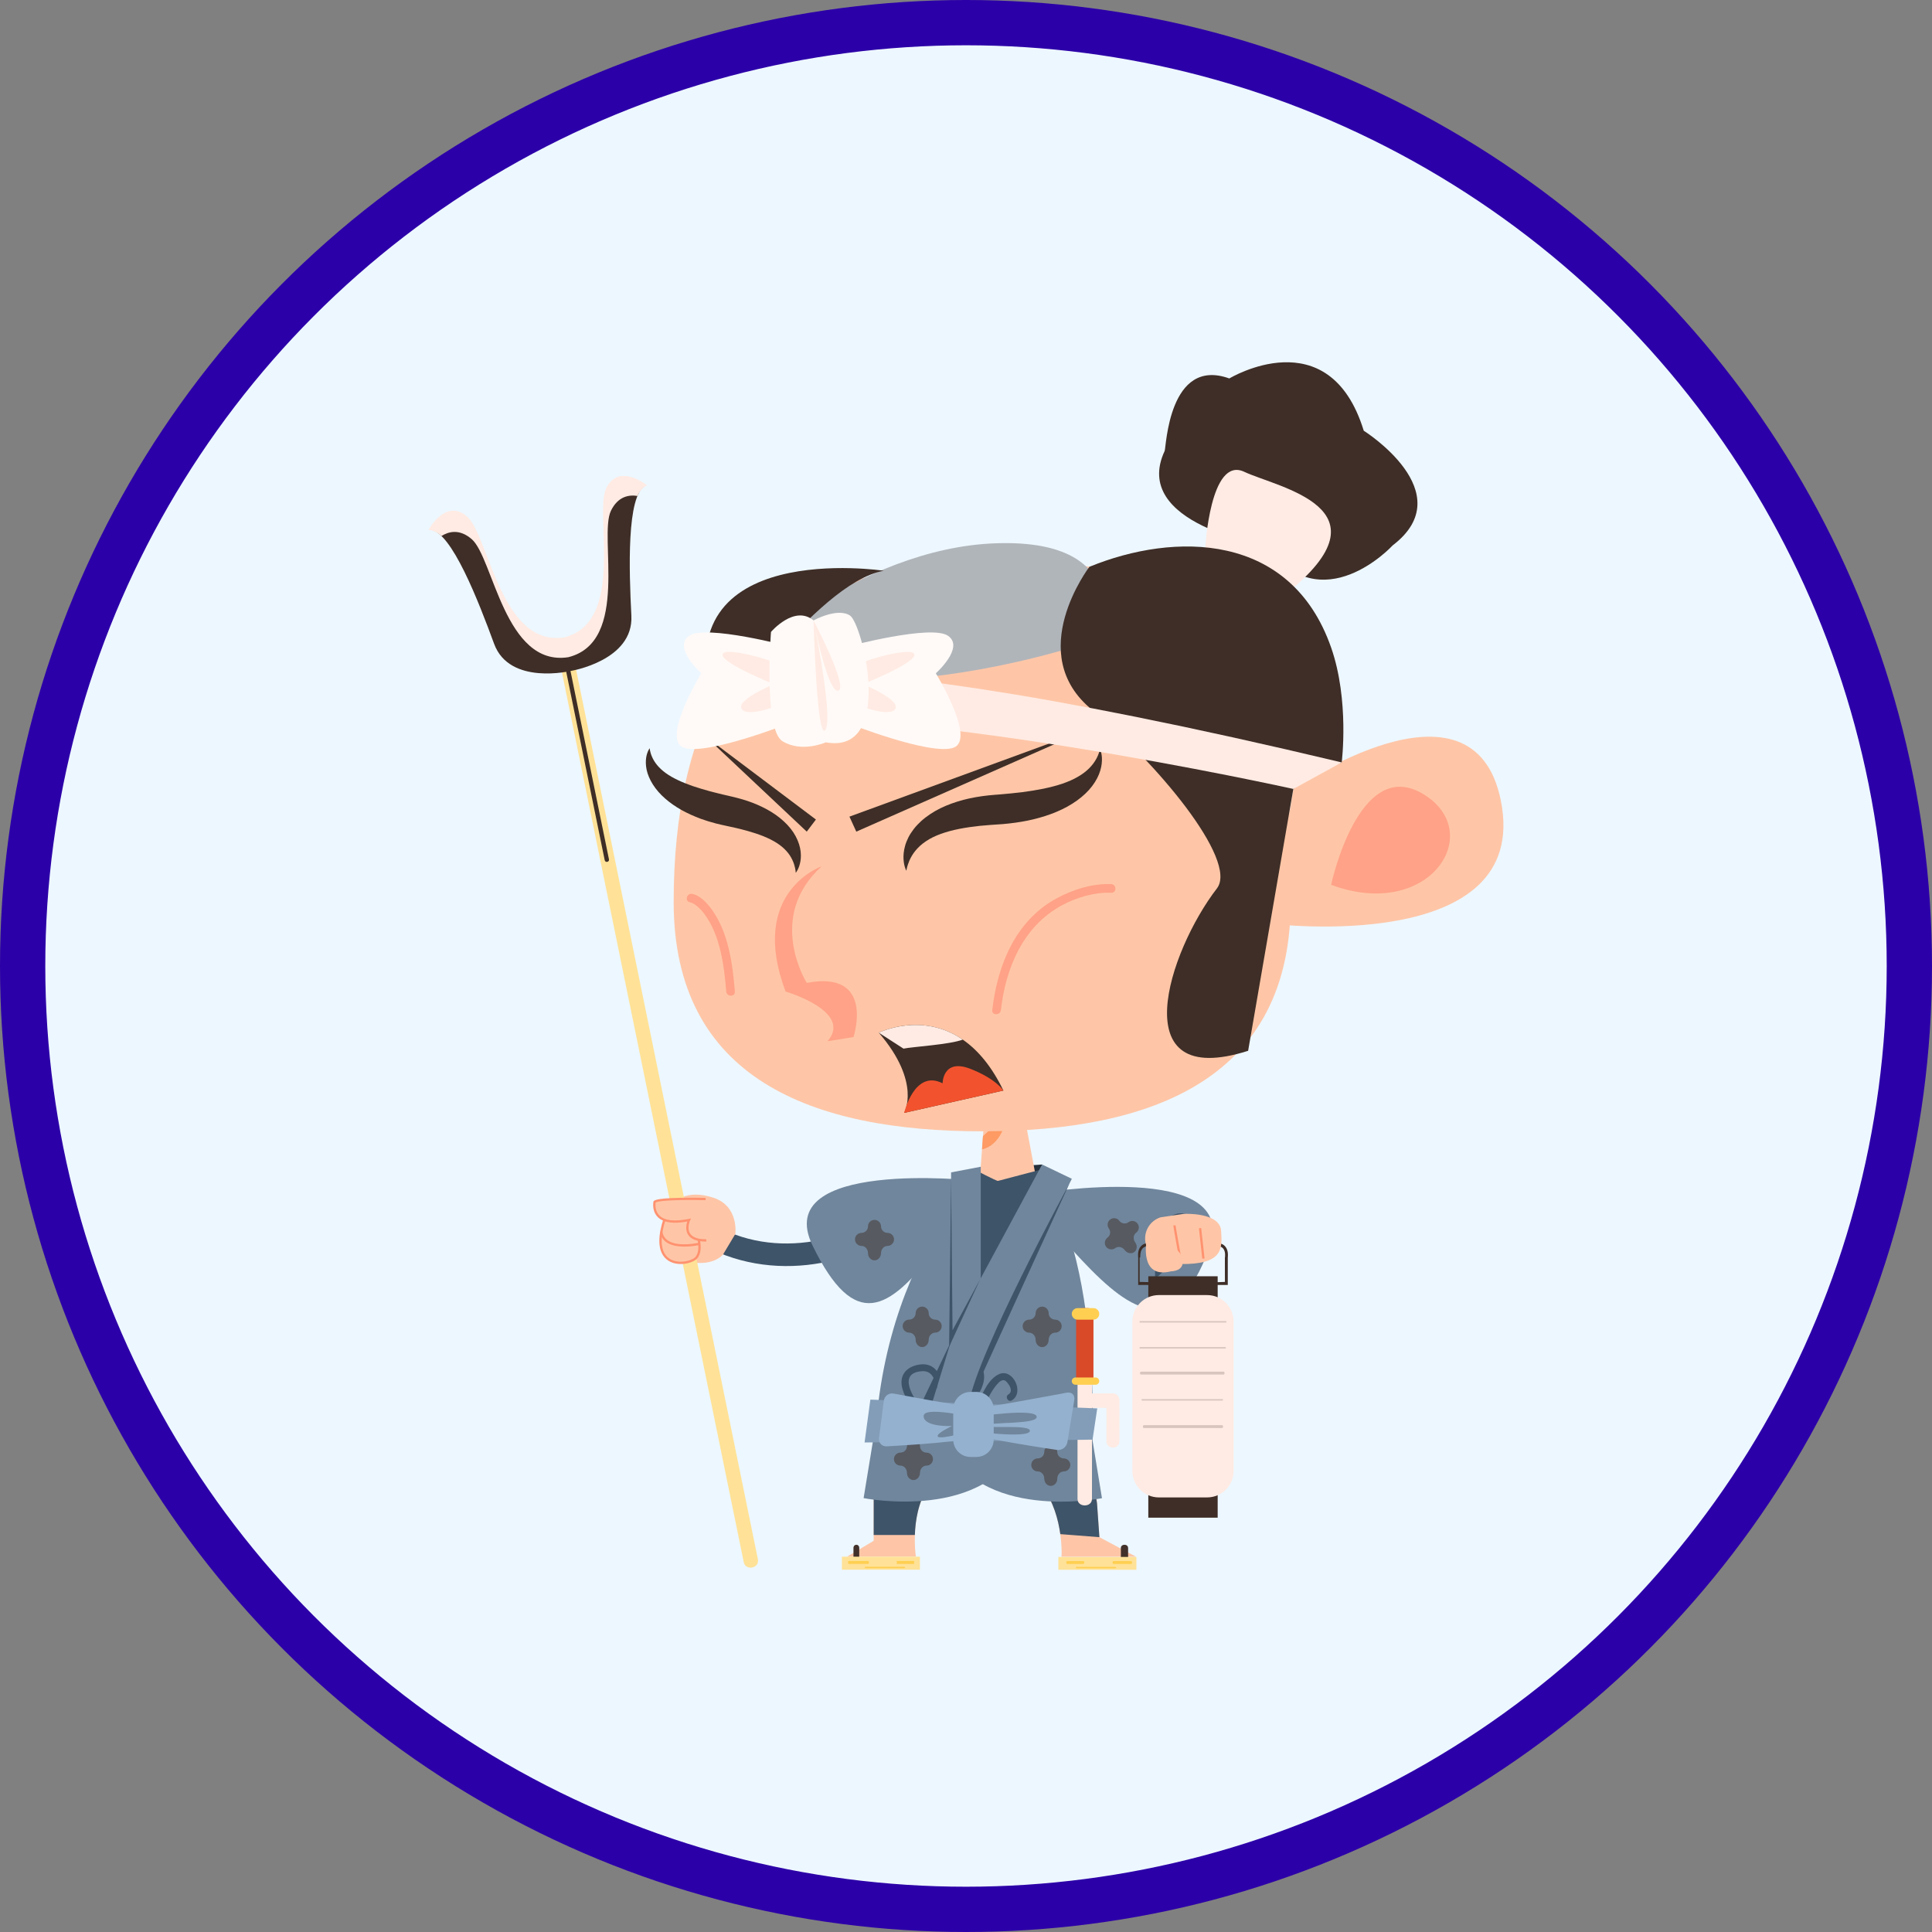 <svg width="64" height="64" viewBox="0 0 64 64" fill="none" xmlns="http://www.w3.org/2000/svg">
<rect x="0" y="0" width="64" height="64" fill="#808080" stroke="none"/>
<circle cx="32" cy="32" r="31.25" fill="#EDF7FF" stroke="#2C00A8" stroke-width="1.5"/>
<g clip-path="url(#clip0_24_3415)">
<path d="M33.364 37.906C33.364 37.906 29.346 40.937 28.988 47.688L36.192 47.69C36.192 47.69 36.536 39.635 33.364 37.906Z" fill="#70869C"/>
<path d="M34.521 38.576L33.383 38.651L34.724 38.989L34.521 38.576Z" fill="#232F3B"/>
<path d="M32.605 37.058L32.471 38.879L33.059 39.442L34.295 38.879L33.915 36.866L32.605 37.058Z" fill="#FEC6A7"/>
<path d="M33.37 36.95L33.285 36.962L32.562 37.638L32.53 38.075C33.135 37.943 33.324 37.196 33.37 36.95Z" fill="#FE9A63"/>
<path d="M34.331 39.538C34.331 39.538 41.177 38.376 40.05 41.374C38.923 44.372 37.524 43.536 35.844 41.754C34.164 39.972 34.331 39.538 34.331 39.538Z" fill="#70869C"/>
<path d="M38.266 42.36C38.266 42.36 38.138 39.916 39.304 40.219C40.47 40.522 38.266 42.36 38.266 42.36Z" fill="#3E5469"/>
<path d="M32.598 45.539C32.563 45.177 32.137 44.997 31.818 45.094C31.524 45.184 31.331 45.476 31.206 45.798C31.114 45.427 30.889 45.127 30.435 45.206C29.987 45.284 29.765 45.602 29.904 46.04C29.998 46.34 30.203 46.621 30.413 46.851C30.512 46.96 30.673 46.798 30.574 46.69C30.256 46.341 29.701 45.469 30.555 45.422C31.077 45.394 31.059 46.212 31.013 46.558C30.996 46.685 31.216 46.715 31.236 46.589C31.301 46.19 31.426 45.724 31.712 45.427C31.919 45.212 32.368 45.27 32.374 45.616C32.377 45.791 32.277 45.98 32.179 46.121C32.095 46.242 32.292 46.356 32.376 46.236C32.513 46.039 32.621 45.782 32.598 45.539Z" fill="#3E5469"/>
<path d="M33.111 45.514C32.752 45.658 32.541 46.157 32.404 46.492C32.348 46.628 32.569 46.686 32.624 46.552C32.708 46.347 32.855 46.06 33.02 45.867C33.1 45.774 33.219 45.655 33.332 45.763C33.434 45.861 33.576 46.087 33.406 46.191C33.281 46.267 33.395 46.465 33.521 46.388C33.942 46.13 33.56 45.334 33.111 45.514Z" fill="#3E5469"/>
<path d="M31.122 39.686C29.282 41.645 26.334 42.547 23.809 41.497C23.356 41.309 23.714 40.638 24.162 40.824C26.376 41.744 28.989 40.846 30.567 39.167C30.903 38.81 31.458 39.329 31.122 39.686Z" fill="#3E5469"/>
<path d="M32.257 39.108C32.257 39.108 25.517 38.381 26.918 41.262C28.319 44.142 29.45 43.386 30.956 41.455C32.463 39.523 32.257 39.108 32.257 39.108Z" fill="#70869C"/>
<path d="M28.943 47.688L28.942 51.041L28.061 51.566L30.34 51.567C30.34 51.567 29.834 48.376 32.595 48.376C35.356 48.377 35.165 51.568 35.165 51.568L37.634 51.569L36.419 50.921L36.192 47.69L28.943 47.688Z" fill="#FEC6A7"/>
<path d="M36.34 49.795L36.186 48.892C36.186 48.892 30.763 46.932 28.943 49.621L28.942 50.849L30.306 50.849C30.338 49.908 30.682 48.376 32.595 48.376C34.488 48.377 34.993 49.877 35.124 50.82L36.419 50.921L36.34 49.795Z" fill="#3E5469"/>
<path d="M28.926 47.688L28.608 49.627C28.608 49.627 32.732 50.45 33.87 47.69L28.926 47.688Z" fill="#70869C"/>
<path d="M28.463 51.711C28.463 51.711 28.464 51.424 28.464 51.28C28.464 51.136 28.272 51.136 28.272 51.28C28.272 51.424 28.272 51.567 28.272 51.711C28.272 51.855 28.463 51.855 28.463 51.711Z" fill="#42312A"/>
<path d="M27.889 51.567H30.474V51.998H27.889V51.567Z" fill="#FFE297"/>
<path d="M28.127 51.806C28.127 51.806 28.558 51.806 28.75 51.806C28.798 51.806 28.798 51.71 28.75 51.71C28.558 51.71 28.319 51.71 28.127 51.71C28.079 51.71 28.079 51.806 28.127 51.806Z" fill="#FFCF52"/>
<path d="M28.654 51.95C28.654 51.95 29.516 51.95 29.947 51.95C29.995 51.95 29.995 51.902 29.947 51.902C29.516 51.902 29.085 51.902 28.654 51.902V51.95Z" fill="#FFCF52"/>
<path d="M29.707 51.806C29.707 51.806 30.09 51.806 30.282 51.806V51.711C30.09 51.711 29.899 51.711 29.707 51.71V51.806Z" fill="#FFCF52"/>
<path d="M37.37 51.711C37.37 51.711 37.37 51.424 37.37 51.28C37.37 51.136 37.13 51.136 37.13 51.28C37.13 51.424 37.13 51.567 37.13 51.711C37.13 51.855 37.369 51.855 37.37 51.711Z" fill="#42312A"/>
<path d="M37.645 52.007H35.06V51.576H37.645V52.007Z" fill="#FFE297"/>
<path d="M37.464 51.713C37.464 51.713 37.081 51.712 36.89 51.712C36.842 51.712 36.842 51.808 36.89 51.808C37.081 51.808 37.273 51.808 37.464 51.808C37.512 51.808 37.512 51.713 37.464 51.713Z" fill="#FFCF52"/>
<path d="M36.938 51.904C36.938 51.904 36.076 51.904 35.645 51.904V51.952C36.076 51.952 36.507 51.952 36.938 51.952C36.985 51.952 36.985 51.904 36.938 51.904Z" fill="#FFCF52"/>
<path d="M35.884 51.712C35.884 51.712 35.549 51.712 35.357 51.712C35.309 51.712 35.309 51.808 35.357 51.808C35.549 51.808 35.693 51.808 35.884 51.808C35.932 51.808 35.932 51.712 35.884 51.712Z" fill="#FFCF52"/>
<path d="M32.266 38.736C32.266 38.736 33.019 39.13 33.059 39.119C33.099 39.107 34.515 38.736 34.515 38.736L34.871 39.442L32.069 43.895L32.266 38.736Z" fill="#3E5469"/>
<path d="M36.187 47.69L36.504 49.63C36.504 49.63 32.379 50.45 31.242 47.689L36.187 47.69Z" fill="#70869C"/>
<path d="M34.521 38.576L32.485 42.35C32.485 42.35 30.947 45.151 30.974 46.587L32.056 46.588L33.757 42.518L35.506 39.049L34.521 38.576Z" fill="#70869C"/>
<path d="M31.505 44.792C31.481 44.588 31.506 38.837 31.506 38.837L32.489 38.65L32.488 44.098L31.505 44.792Z" fill="#70869C"/>
<path d="M32.47 42.378L31.441 44.613L31.506 39.048L31.554 44.066L32.47 42.378Z" fill="#3E5469"/>
<path d="M35.427 39.205C35.427 39.205 32.358 44.849 32.099 46.485C31.84 48.12 32.013 46.691 32.056 46.588C32.099 46.485 35.427 39.205 35.427 39.205Z" fill="#3E5469"/>
<path d="M30.787 46.771L31.494 44.457L30.554 46.423L30.787 46.771Z" fill="#3E5469"/>
<path opacity="0.5" d="M29.616 41.057C29.616 40.938 29.519 40.841 29.4 40.841C29.282 40.841 29.185 40.744 29.185 40.626C29.185 40.507 29.088 40.41 28.969 40.41C28.851 40.41 28.754 40.507 28.754 40.626C28.754 40.744 28.657 40.841 28.538 40.841C28.42 40.841 28.323 40.938 28.323 41.056C28.323 41.175 28.42 41.272 28.538 41.272C28.657 41.272 28.754 41.38 28.753 41.511C28.753 41.643 28.85 41.751 28.969 41.751C29.087 41.751 29.184 41.643 29.184 41.511C29.185 41.38 29.282 41.272 29.4 41.272C29.518 41.272 29.616 41.175 29.616 41.057Z" fill="#3E2E27"/>
<path opacity="0.5" d="M37.683 40.534C37.613 40.438 37.477 40.417 37.382 40.488C37.286 40.558 37.151 40.537 37.08 40.442C37.01 40.346 36.875 40.325 36.779 40.396C36.684 40.466 36.663 40.601 36.733 40.697C36.803 40.792 36.783 40.928 36.687 40.998C36.592 41.068 36.571 41.204 36.641 41.299C36.711 41.395 36.847 41.416 36.943 41.345C37.038 41.275 37.18 41.304 37.258 41.411C37.336 41.517 37.478 41.546 37.573 41.476C37.669 41.406 37.683 41.261 37.605 41.156C37.527 41.049 37.541 40.905 37.637 40.835C37.732 40.765 37.753 40.629 37.683 40.534Z" fill="#3E2E27"/>
<path opacity="0.5" d="M35.455 48.528C35.455 48.41 35.358 48.312 35.24 48.312C35.121 48.312 35.024 48.215 35.024 48.097C35.024 47.978 34.927 47.881 34.809 47.881C34.69 47.881 34.593 47.978 34.593 48.097C34.593 48.215 34.496 48.312 34.378 48.312C34.259 48.312 34.162 48.409 34.162 48.528C34.162 48.646 34.259 48.743 34.378 48.743C34.496 48.743 34.593 48.851 34.593 48.983C34.593 49.114 34.69 49.222 34.809 49.222C34.927 49.222 35.024 49.114 35.024 48.983C35.024 48.851 35.121 48.743 35.24 48.743C35.358 48.743 35.455 48.647 35.455 48.528Z" fill="#3E2E27"/>
<path opacity="0.5" d="M30.906 48.335C30.906 48.217 30.809 48.12 30.691 48.12C30.572 48.12 30.476 48.023 30.476 47.904C30.476 47.785 30.379 47.688 30.26 47.688C30.142 47.688 30.045 47.785 30.045 47.904C30.045 48.022 29.948 48.119 29.829 48.119C29.711 48.119 29.614 48.216 29.613 48.335C29.613 48.453 29.71 48.55 29.829 48.55C29.947 48.55 30.044 48.658 30.044 48.79C30.044 48.921 30.141 49.029 30.26 49.029C30.378 49.029 30.475 48.921 30.475 48.79C30.475 48.658 30.572 48.55 30.691 48.55C30.809 48.551 30.906 48.454 30.906 48.335Z" fill="#3E2E27"/>
<path opacity="0.5" d="M35.169 43.931C35.169 43.812 35.072 43.715 34.954 43.715C34.835 43.715 34.738 43.618 34.738 43.5C34.738 43.382 34.641 43.284 34.523 43.284C34.404 43.284 34.307 43.381 34.307 43.5C34.307 43.618 34.21 43.715 34.092 43.715C33.973 43.715 33.876 43.812 33.876 43.931C33.876 44.049 33.973 44.146 34.092 44.146C34.21 44.146 34.307 44.254 34.307 44.386C34.307 44.517 34.404 44.625 34.523 44.625C34.641 44.625 34.738 44.517 34.738 44.386C34.738 44.254 34.835 44.146 34.953 44.146C35.072 44.147 35.169 44.05 35.169 43.931Z" fill="#3E2E27"/>
<path opacity="0.5" d="M31.195 43.93C31.195 43.812 31.098 43.715 30.98 43.715C30.861 43.715 30.764 43.617 30.764 43.499C30.764 43.38 30.667 43.283 30.549 43.283C30.43 43.283 30.333 43.38 30.333 43.499C30.333 43.617 30.236 43.714 30.118 43.714C29.999 43.714 29.902 43.811 29.902 43.93C29.902 44.048 29.999 44.145 30.117 44.145C30.236 44.145 30.333 44.253 30.333 44.385C30.333 44.516 30.43 44.624 30.548 44.624C30.667 44.624 30.764 44.516 30.764 44.385C30.764 44.253 30.861 44.145 30.979 44.145C31.098 44.145 31.195 44.048 31.195 43.93Z" fill="#3E2E27"/>
<path d="M36.222 45.727L35.647 45.727L35.648 43.583C35.648 43.433 35.741 43.332 35.852 43.332H36.037C36.148 43.332 36.223 43.433 36.223 43.583L36.222 45.727Z" fill="#D94A29"/>
<path d="M36.869 46.158C36.632 46.158 36.413 46.158 36.174 46.158C36.174 46.062 36.174 46.11 36.174 45.871C36.174 45.584 35.695 45.583 35.695 45.871C35.695 47.02 35.695 47.328 35.694 48.456C35.694 48.697 35.694 49.414 35.694 49.653C35.694 49.941 36.173 49.941 36.173 49.654C36.173 48.792 36.174 47.499 36.174 46.637C36.318 46.637 36.461 46.637 36.653 46.637C36.653 47.02 36.653 47.355 36.652 47.738C36.652 48.026 37.083 48.026 37.083 47.738C37.083 47.307 37.084 46.84 37.084 46.392C37.084 46.27 36.992 46.158 36.869 46.158Z" fill="#FFEBE3"/>
<path d="M36.413 45.751C36.413 45.817 36.36 45.871 36.294 45.871L35.623 45.871C35.557 45.871 35.504 45.817 35.504 45.751C35.504 45.685 35.557 45.631 35.623 45.631L36.294 45.631C36.36 45.631 36.413 45.685 36.413 45.751Z" fill="#FFCF52"/>
<path d="M36.414 43.525C36.414 43.63 36.328 43.716 36.222 43.716L35.696 43.716C35.59 43.716 35.504 43.63 35.504 43.524C35.504 43.419 35.59 43.333 35.696 43.333L36.223 43.333C36.328 43.333 36.414 43.419 36.414 43.525Z" fill="#FFCF52"/>
<path d="M36.192 47.69L28.64 47.784L28.832 46.364L36.348 46.655L36.192 47.69Z" fill="#839DB8"/>
<path d="M31.977 46.562C31.819 46.586 29.607 46.164 29.607 46.164C29.447 46.133 29.299 46.24 29.278 46.402L29.119 47.634C29.098 47.796 29.213 47.921 29.376 47.912C29.376 47.912 31.881 47.778 31.954 47.647C32.027 47.516 31.977 46.562 31.977 46.562Z" fill="#94B1CF"/>
<path d="M32.12 46.681C32.294 46.705 35.34 46.134 35.34 46.134C35.503 46.103 35.614 46.212 35.587 46.376L35.358 47.776C35.331 47.939 35.175 48.054 35.011 48.03C35.011 48.03 32.454 47.656 32.374 47.523C32.294 47.389 32.12 46.681 32.12 46.681Z" fill="#94B1CF"/>
<path d="M34.34 46.919C34.258 46.64 32.391 46.923 32.391 46.923H32.312C32.211 46.971 30.572 46.551 30.596 46.919C30.619 47.286 31.541 47.238 31.541 47.238C31.541 47.238 30.973 47.498 31.071 47.594C31.17 47.69 32.168 47.408 32.168 47.408C32.168 47.408 34.043 47.658 34.115 47.411C34.187 47.163 32.573 47.348 32.661 47.221C32.75 47.093 34.422 47.199 34.34 46.919Z" fill="#70869C"/>
<path d="M32.918 47.689C32.917 48.007 32.66 48.264 32.343 48.264H32.151C31.834 48.264 31.577 48.006 31.577 47.689L31.577 46.684C31.577 46.366 31.834 46.109 32.152 46.109H32.343C32.661 46.109 32.918 46.367 32.918 46.684L32.918 47.689Z" fill="#94B1CF"/>
<path d="M38.581 14.938C38.632 14.83 38.712 11.812 40.723 12.537C40.723 12.537 44.027 10.533 45.176 14.268C45.176 14.268 48.432 16.313 46.134 18.067C46.134 18.067 43.788 20.622 41.92 18.067C41.92 18.067 37.447 17.362 38.581 14.938Z" fill="#3E2E27"/>
<path d="M39.924 18.168C39.924 18.168 40.086 15.098 41.215 15.628C42.343 16.158 46.156 16.827 42.617 19.657C39.078 22.488 39.924 18.168 39.924 18.168Z" fill="#FFEBE3"/>
<path d="M42.755 29.878C42.755 35.731 38.18 37.476 32.536 37.476C26.892 37.476 22.316 35.731 22.316 29.878C22.316 24.026 24.467 19.573 30.066 18.866C43.059 17.226 42.755 24.026 42.755 29.878Z" fill="#FEC6A7"/>
<path d="M42.843 26.135C42.843 26.135 48.806 21.997 49.717 26.518C50.756 31.668 42.119 30.602 42.119 30.602L42.843 26.135Z" fill="#FEC6A7"/>
<path d="M44.095 29.311C44.095 29.311 45.006 25.03 47.134 26.297C49.261 27.563 47.362 30.526 44.095 29.311Z" fill="#FFA287"/>
<path d="M30.024 28.846C30.024 28.846 30.007 28.816 29.985 28.754C29.964 28.692 29.939 28.597 29.931 28.471C29.923 28.345 29.933 28.187 29.985 28.009C30.01 27.921 30.048 27.829 30.094 27.735C30.142 27.642 30.203 27.55 30.273 27.458C30.344 27.367 30.427 27.28 30.518 27.197C30.609 27.114 30.71 27.039 30.817 26.967C31.032 26.824 31.274 26.707 31.529 26.616C31.784 26.523 32.052 26.455 32.325 26.407C32.461 26.384 32.598 26.363 32.736 26.349C32.805 26.341 32.874 26.335 32.943 26.33L33.136 26.315C33.257 26.305 33.382 26.294 33.505 26.281C33.629 26.269 33.751 26.255 33.872 26.24C34.112 26.208 34.346 26.171 34.568 26.126C34.789 26.079 34.999 26.026 35.191 25.961C35.382 25.895 35.555 25.82 35.704 25.733C35.855 25.647 35.98 25.55 36.082 25.449C36.183 25.347 36.258 25.242 36.312 25.146C36.365 25.051 36.396 24.966 36.415 24.907C36.433 24.847 36.438 24.813 36.438 24.813C36.438 24.813 36.455 24.844 36.472 24.907C36.489 24.971 36.507 25.068 36.503 25.195C36.5 25.323 36.473 25.48 36.404 25.651C36.335 25.82 36.224 26.001 36.072 26.169C35.921 26.337 35.731 26.492 35.517 26.626C35.304 26.761 35.065 26.873 34.814 26.966C34.563 27.058 34.299 27.131 34.03 27.186C33.895 27.212 33.759 27.236 33.623 27.254C33.487 27.274 33.35 27.287 33.209 27.3C33.081 27.308 32.952 27.317 32.825 27.326C32.702 27.334 32.58 27.345 32.461 27.357C32.221 27.383 31.989 27.415 31.771 27.459C31.552 27.502 31.348 27.558 31.163 27.625C30.978 27.692 30.812 27.773 30.673 27.868C30.532 27.961 30.417 28.068 30.327 28.178C30.236 28.288 30.172 28.402 30.127 28.503C30.083 28.604 30.057 28.691 30.043 28.751C30.028 28.812 30.024 28.846 30.024 28.846Z" fill="#3E2E27"/>
<path d="M26.36 28.913C26.36 28.913 26.359 28.883 26.352 28.83C26.344 28.778 26.329 28.702 26.3 28.615C26.27 28.527 26.225 28.428 26.16 28.33C26.094 28.233 26.009 28.137 25.903 28.049C25.692 27.873 25.396 27.729 25.048 27.613C24.873 27.555 24.688 27.503 24.495 27.455C24.397 27.433 24.3 27.408 24.199 27.388C24.149 27.377 24.099 27.367 24.049 27.355L23.881 27.318C23.827 27.305 23.777 27.294 23.718 27.279C23.66 27.263 23.603 27.246 23.545 27.23C23.487 27.215 23.431 27.197 23.376 27.178C23.32 27.159 23.265 27.142 23.21 27.122C22.992 27.04 22.779 26.945 22.58 26.835C22.381 26.723 22.195 26.595 22.033 26.452C21.87 26.31 21.731 26.151 21.627 25.986C21.523 25.822 21.453 25.653 21.42 25.498C21.388 25.343 21.389 25.206 21.405 25.098C21.421 24.99 21.453 24.911 21.477 24.86C21.502 24.809 21.521 24.786 21.521 24.786C21.521 24.786 21.523 24.816 21.534 24.868C21.545 24.919 21.564 24.993 21.602 25.077C21.639 25.161 21.693 25.254 21.768 25.345C21.844 25.436 21.939 25.526 22.054 25.609C22.169 25.692 22.303 25.769 22.453 25.84C22.603 25.912 22.769 25.977 22.945 26.039C23.122 26.099 23.31 26.154 23.503 26.208C23.601 26.232 23.701 26.261 23.798 26.283C23.846 26.295 23.895 26.306 23.944 26.319C23.992 26.332 24.05 26.343 24.102 26.355L24.257 26.392C24.314 26.406 24.371 26.42 24.428 26.434C24.485 26.448 24.542 26.464 24.598 26.481C24.654 26.499 24.711 26.515 24.766 26.534C24.989 26.609 25.206 26.703 25.409 26.814C25.612 26.924 25.801 27.057 25.964 27.207C26.127 27.357 26.263 27.525 26.357 27.701C26.452 27.877 26.506 28.055 26.523 28.212C26.54 28.371 26.525 28.506 26.498 28.611C26.472 28.717 26.436 28.793 26.408 28.841C26.38 28.89 26.36 28.913 26.36 28.913Z" fill="#3E2E27"/>
<path d="M36.81 29.287C36.184 29.26 35.519 29.474 34.977 29.772C33.629 30.514 33.035 31.997 32.87 33.46C32.849 33.644 33.136 33.642 33.157 33.46C33.315 32.059 33.894 30.679 35.186 29.985C35.665 29.728 36.26 29.551 36.81 29.574C36.996 29.582 36.995 29.294 36.81 29.287Z" fill="#FFA287"/>
<path d="M22.853 29.888C23.013 29.918 23.214 30.115 23.337 30.281C23.864 30.994 23.987 31.991 24.057 32.846C24.072 33.029 24.359 33.031 24.344 32.846C24.269 31.932 24.134 30.903 23.585 30.136C23.435 29.927 23.199 29.661 22.929 29.611C22.748 29.577 22.671 29.854 22.853 29.888Z" fill="#FFA287"/>
<path d="M24.366 22.04C24.366 22.04 28.792 23.658 36.433 21.165C36.433 21.165 37.657 17.846 33.013 17.996C28.37 18.146 24.366 22.04 24.366 22.04Z" fill="#B0B5BA"/>
<path d="M36.088 18.776C36.088 18.776 33.883 21.663 36.187 23.522C38.233 25.174 41.033 28.493 40.312 29.43C38.712 31.505 37.171 36.141 41.346 34.809L42.843 26.135C42.843 26.135 43.226 25.778 44.446 25.256C44.446 25.256 44.707 23.201 44.095 21.45C42.756 17.622 38.904 17.622 36.088 18.776Z" fill="#3E2E27"/>
<path d="M23.599 23.32C23.907 24.407 26.903 19.359 29.273 18.906C29.273 18.906 22.036 17.816 23.599 23.32Z" fill="#3E2E27"/>
<path d="M27.221 28.696C27.221 28.696 24.779 29.542 26.023 32.846C26.023 32.846 28.273 33.505 27.412 34.492L28.274 34.354C28.274 34.354 29.007 32.128 26.725 32.559C26.725 32.559 25.353 30.388 27.221 28.696Z" fill="#FFA287"/>
<path d="M23.383 24.404L26.725 27.549L27.028 27.148L23.383 24.404Z" fill="#3E2E27"/>
<path d="M28.139 27.052L36.088 24.142L28.366 27.549L28.139 27.052Z" fill="#3E2E27"/>
<path d="M23.383 22.91C23.383 22.91 23.964 20.373 44.446 25.256L42.843 26.135C42.843 26.135 29.496 23.172 23.355 23.855L23.383 22.91Z" fill="#FFEBE3"/>
<path d="M26.164 21.418C26.164 21.418 23.375 20.674 22.825 21.064C22.276 21.453 23.23 22.304 23.23 22.304C23.23 22.304 21.884 24.508 22.657 24.771C23.43 25.034 26.164 23.953 26.164 23.953V21.418Z" fill="#FFFAF7"/>
<path d="M25.637 21.95C25.561 21.868 23.972 21.401 23.936 21.684C23.9 21.968 25.637 22.664 25.637 22.664C25.637 22.664 24.45 23.155 24.556 23.456C24.662 23.758 25.531 23.456 25.531 23.456C25.531 23.456 26.701 23.084 25.637 21.95Z" fill="#FFEBE3"/>
<path d="M28.079 21.418C28.079 21.418 30.859 20.674 31.409 21.064C31.958 21.453 31 22.304 31 22.304C31 22.304 32.352 24.508 31.58 24.771C30.807 25.034 28.079 23.953 28.079 23.953L28.079 21.418Z" fill="#FFFAF7"/>
<path d="M28.588 21.95C28.665 21.868 30.254 21.401 30.289 21.684C30.325 21.968 28.588 22.664 28.588 22.664C28.588 22.664 29.776 23.155 29.669 23.456C29.563 23.758 28.695 23.456 28.695 23.456C28.695 23.456 27.525 23.084 28.588 21.95Z" fill="#FFEBE3"/>
<path d="M25.54 20.934C25.54 20.934 26.314 20.024 26.95 20.553C26.95 20.553 27.729 20.119 28.154 20.388C28.579 20.656 29.645 25.005 27.357 24.591C27.357 24.591 26.561 24.945 25.923 24.555C25.285 24.165 25.54 20.934 25.54 20.934Z" fill="#FFFAF7"/>
<path d="M26.95 20.553C26.95 20.553 27.055 24.555 27.339 24.181C27.589 23.85 27.094 21.273 26.975 20.676C27.077 21.169 27.469 22.966 27.77 22.881C28.119 22.783 26.95 20.553 26.95 20.553Z" fill="#FFEBE3"/>
<path d="M29.112 34.21C29.112 34.21 31.693 32.918 33.239 36.126L29.951 36.866C29.951 36.866 30.535 35.864 29.112 34.21Z" fill="#3E2E27"/>
<path d="M31.893 34.439C30.53 33.501 29.112 34.21 29.112 34.21L29.929 34.737C30.266 34.671 31.451 34.604 31.893 34.439Z" fill="#FFEBE3"/>
<path d="M29.951 36.866C29.951 36.866 30.29 35.409 31.225 35.886C31.225 35.886 31.225 35.045 32.152 35.409C33.005 35.744 33.239 36.126 33.239 36.126L29.951 36.866Z" fill="#F2532E"/>
<path d="M24.36 40.875C24.36 40.875 24.48 39.956 23.639 39.678C22.797 39.4 22.219 39.69 22.023 40.361C21.624 41.724 23.348 42.188 23.947 41.565L24.36 40.875Z" fill="#FEC6A7"/>
<path d="M25.106 51.65C24.875 50.522 24.644 49.394 24.414 48.265C23.872 45.614 23.331 42.963 22.789 40.312C22.161 37.239 21.533 34.167 20.905 31.095C20.417 28.703 19.928 26.31 19.439 23.918C19.299 23.232 19.159 22.547 19.019 21.861C18.957 21.559 18.488 21.654 18.55 21.957C18.78 23.085 19.011 24.214 19.241 25.342C19.783 27.993 20.325 30.644 20.866 33.295C21.494 36.368 22.122 39.44 22.75 42.513C23.238 44.905 23.727 47.297 24.216 49.689C24.356 50.375 24.496 51.061 24.637 51.746C24.698 52.049 25.167 51.953 25.106 51.65Z" fill="#FFE297"/>
<path d="M20.173 28.467C19.742 26.357 19.311 24.248 18.88 22.138C18.88 22.137 18.879 22.135 18.879 22.134C18.86 22.043 18.72 22.072 18.738 22.163C19.169 24.272 19.6 26.382 20.031 28.492C20.032 28.493 20.032 28.494 20.032 28.496C20.051 28.587 20.192 28.558 20.173 28.467Z" fill="#3E2E27"/>
<path d="M20.142 16.451C19.729 17.301 20.778 20.785 18.733 21.3C16.626 21.633 16.245 18.013 15.532 17.393C14.819 16.773 14.243 17.542 14.243 17.542C14.954 17.593 15.856 19.933 16.368 21.327C16.881 22.721 18.922 22.223 18.922 22.223C18.922 22.223 20.99 21.882 20.915 20.398C20.84 18.915 20.749 16.408 21.383 16.083C21.383 16.083 20.555 15.601 20.142 16.451Z" fill="#3E2E27"/>
<path d="M14.624 17.756C14.861 17.607 15.222 17.509 15.628 17.862C16.341 18.482 16.722 22.102 18.829 21.77C20.874 21.254 19.825 17.77 20.238 16.92C20.473 16.437 20.842 16.384 21.116 16.429C21.238 16.135 21.488 16.044 21.43 16.074C21.43 16.074 20.497 15.32 20.084 16.17C19.672 17.02 20.74 20.597 18.695 21.113C16.588 21.445 16.188 17.732 15.474 17.112C14.761 16.492 14.196 17.552 14.196 17.552C14.319 17.561 14.494 17.628 14.624 17.756Z" fill="#FFEBE3"/>
<path d="M23.088 40.836C23.097 40.885 23.284 41.389 23.073 41.656C22.863 41.923 21.431 42.14 22.023 40.361C22.023 40.361 22.728 40.188 22.762 40.165C22.795 40.143 23.081 40.357 23.081 40.357L23.088 40.836Z" fill="#FEC6A7"/>
<path d="M22.551 41.872C22.306 41.872 22.104 41.78 21.982 41.611C21.793 41.35 21.795 40.925 21.986 40.349L21.993 40.33L22.013 40.325C22.276 40.26 22.705 40.151 22.743 40.132C22.748 40.128 22.758 40.126 22.768 40.126C22.826 40.126 23.003 40.252 23.103 40.327L23.118 40.338L23.126 40.832C23.127 40.837 23.13 40.847 23.134 40.86C23.175 41 23.301 41.428 23.103 41.679C23.016 41.789 22.779 41.872 22.551 41.872ZM22.052 40.393C21.878 40.927 21.875 41.332 22.044 41.567C22.188 41.767 22.424 41.796 22.551 41.796C22.775 41.796 22.981 41.711 23.044 41.632C23.159 41.486 23.165 41.233 23.061 40.881C23.056 40.863 23.052 40.85 23.051 40.843L23.05 40.837L23.043 40.377C22.935 40.296 22.807 40.212 22.771 40.203C22.694 40.233 22.302 40.331 22.052 40.393Z" fill="#FF9270"/>
<path d="M23.375 39.72C23.375 39.72 21.699 39.677 21.68 39.828C21.662 39.979 21.625 40.657 22.826 40.415C22.826 40.415 22.505 41.095 23.398 41.089L23.375 39.72Z" fill="#FEC6A7"/>
<path d="M23.386 41.129C23.089 41.129 22.89 41.052 22.794 40.902C22.697 40.749 22.735 40.562 22.766 40.465C22.312 40.547 21.988 40.502 21.803 40.331C21.629 40.17 21.628 39.944 21.643 39.823C21.648 39.776 21.658 39.696 22.534 39.679C22.951 39.671 23.372 39.682 23.376 39.682L23.374 39.758C22.615 39.738 21.794 39.763 21.718 39.837C21.705 39.944 21.708 40.139 21.855 40.275C22.029 40.437 22.354 40.471 22.819 40.377L22.892 40.362L22.86 40.431C22.859 40.433 22.745 40.683 22.859 40.861C22.941 40.989 23.122 41.054 23.397 41.052L23.398 41.129C23.394 41.129 23.39 41.129 23.386 41.129Z" fill="#FF9270"/>
<path d="M22.669 41.296C22.468 41.296 22.247 41.265 22.086 41.158C21.965 41.078 21.892 40.963 21.867 40.817L21.942 40.805C21.963 40.929 22.026 41.026 22.128 41.095C22.471 41.324 23.152 41.168 23.158 41.166L23.176 41.24C23.159 41.244 22.931 41.296 22.669 41.296Z" fill="#FF9270"/>
<path d="M38.039 42.278H40.337V43.38H38.039V42.278Z" fill="#3E2E27"/>
<path d="M38.039 49.221H40.337V50.275H38.039V49.221Z" fill="#3E2E27"/>
<path d="M40.864 48.727C40.864 49.211 40.471 49.604 39.987 49.604H38.389C37.905 49.604 37.512 49.211 37.512 48.727V43.778C37.512 43.293 37.905 42.901 38.389 42.901H39.987C40.471 42.901 40.864 43.293 40.864 43.778V48.727Z" fill="#FFEBE3"/>
<g opacity="0.2">
<path d="M37.752 43.811H39.852H40.624V43.763C39.906 43.763 39.218 43.763 38.528 43.763C38.278 43.763 38.039 43.763 37.752 43.763V43.811Z" fill="#3E2E27"/>
<path d="M37.752 44.672H39.881H40.577C40.624 44.672 40.624 44.624 40.577 44.624C39.906 44.624 39.189 44.624 38.496 44.624C38.265 44.624 38.039 44.624 37.752 44.624V44.672Z" fill="#3E2E27"/>
<path d="M37.799 45.534H39.91H40.529C40.577 45.534 40.577 45.438 40.529 45.438C39.858 45.438 39.16 45.438 38.465 45.438C38.252 45.438 38.039 45.438 37.799 45.438C37.752 45.438 37.752 45.534 37.799 45.534Z" fill="#3E2E27"/>
<path d="M37.847 46.396H39.938H40.481C40.529 46.396 40.529 46.348 40.481 46.348C39.81 46.348 39.131 46.348 38.434 46.348C38.24 46.348 38.039 46.348 37.847 46.348C37.799 46.348 37.799 46.396 37.847 46.396Z" fill="#3E2E27"/>
<path d="M37.895 47.306H39.967H40.481C40.529 47.306 40.529 47.21 40.481 47.21C39.763 47.21 39.101 47.21 38.403 47.21C38.227 47.21 38.039 47.21 37.895 47.21C37.847 47.21 37.847 47.306 37.895 47.306Z" fill="#3E2E27"/>
</g>
<path d="M40.591 41.295C40.526 41.219 40.439 41.177 40.317 41.177H39.234H39.142H38.059C37.938 41.177 37.85 41.219 37.785 41.295C37.672 41.427 37.704 41.63 37.704 41.662V41.844V42.566H38.056L39.14 42.702V42.715L39.188 42.712L39.236 42.718V42.701L40.321 42.566H40.672V41.844V41.662C40.672 41.629 40.704 41.427 40.591 41.295ZM40.577 42.465L40.309 42.475L39.254 42.613H39.122L38.043 42.472L37.752 42.465V41.843V41.659L37.773 41.651C37.773 41.649 37.758 41.462 37.847 41.358C37.891 41.307 37.97 41.273 38.059 41.273H39.128H39.248H40.317C40.406 41.273 40.474 41.307 40.519 41.358C40.608 41.462 40.579 41.644 40.579 41.646L40.576 41.659V41.843L40.577 42.465Z" fill="#3E2E27"/>
<path d="M39.214 40.211C39.214 40.211 40.404 40.147 40.45 40.766C40.496 41.386 40.507 41.891 39.093 41.873C37.678 41.856 37.683 40.58 38.441 40.326L39.214 40.211Z" fill="#FEC6A7"/>
<path d="M39.073 41.775C39.024 41.508 38.866 40.633 38.868 40.59L38.944 40.594L38.906 40.592L38.944 40.593C38.945 40.638 39.066 41.316 39.147 41.761L39.073 41.775Z" fill="#FF9270"/>
<path d="M39.791 40.68L39.903 41.687L39.827 41.695L39.716 40.689L39.791 40.68Z" fill="#FF9270"/>
<path d="M37.983 41.1C37.983 41.1 37.728 42.383 38.797 42.113C38.797 42.113 39.314 42.118 39.148 41.632C38.982 41.146 37.983 41.1 37.983 41.1Z" fill="#FEC6A7"/>
</g>
<defs>
<clipPath id="clip0_24_3415">
<rect width="40" height="40" fill="white" transform="translate(12 12)"/>
</clipPath>
</defs>
</svg>

